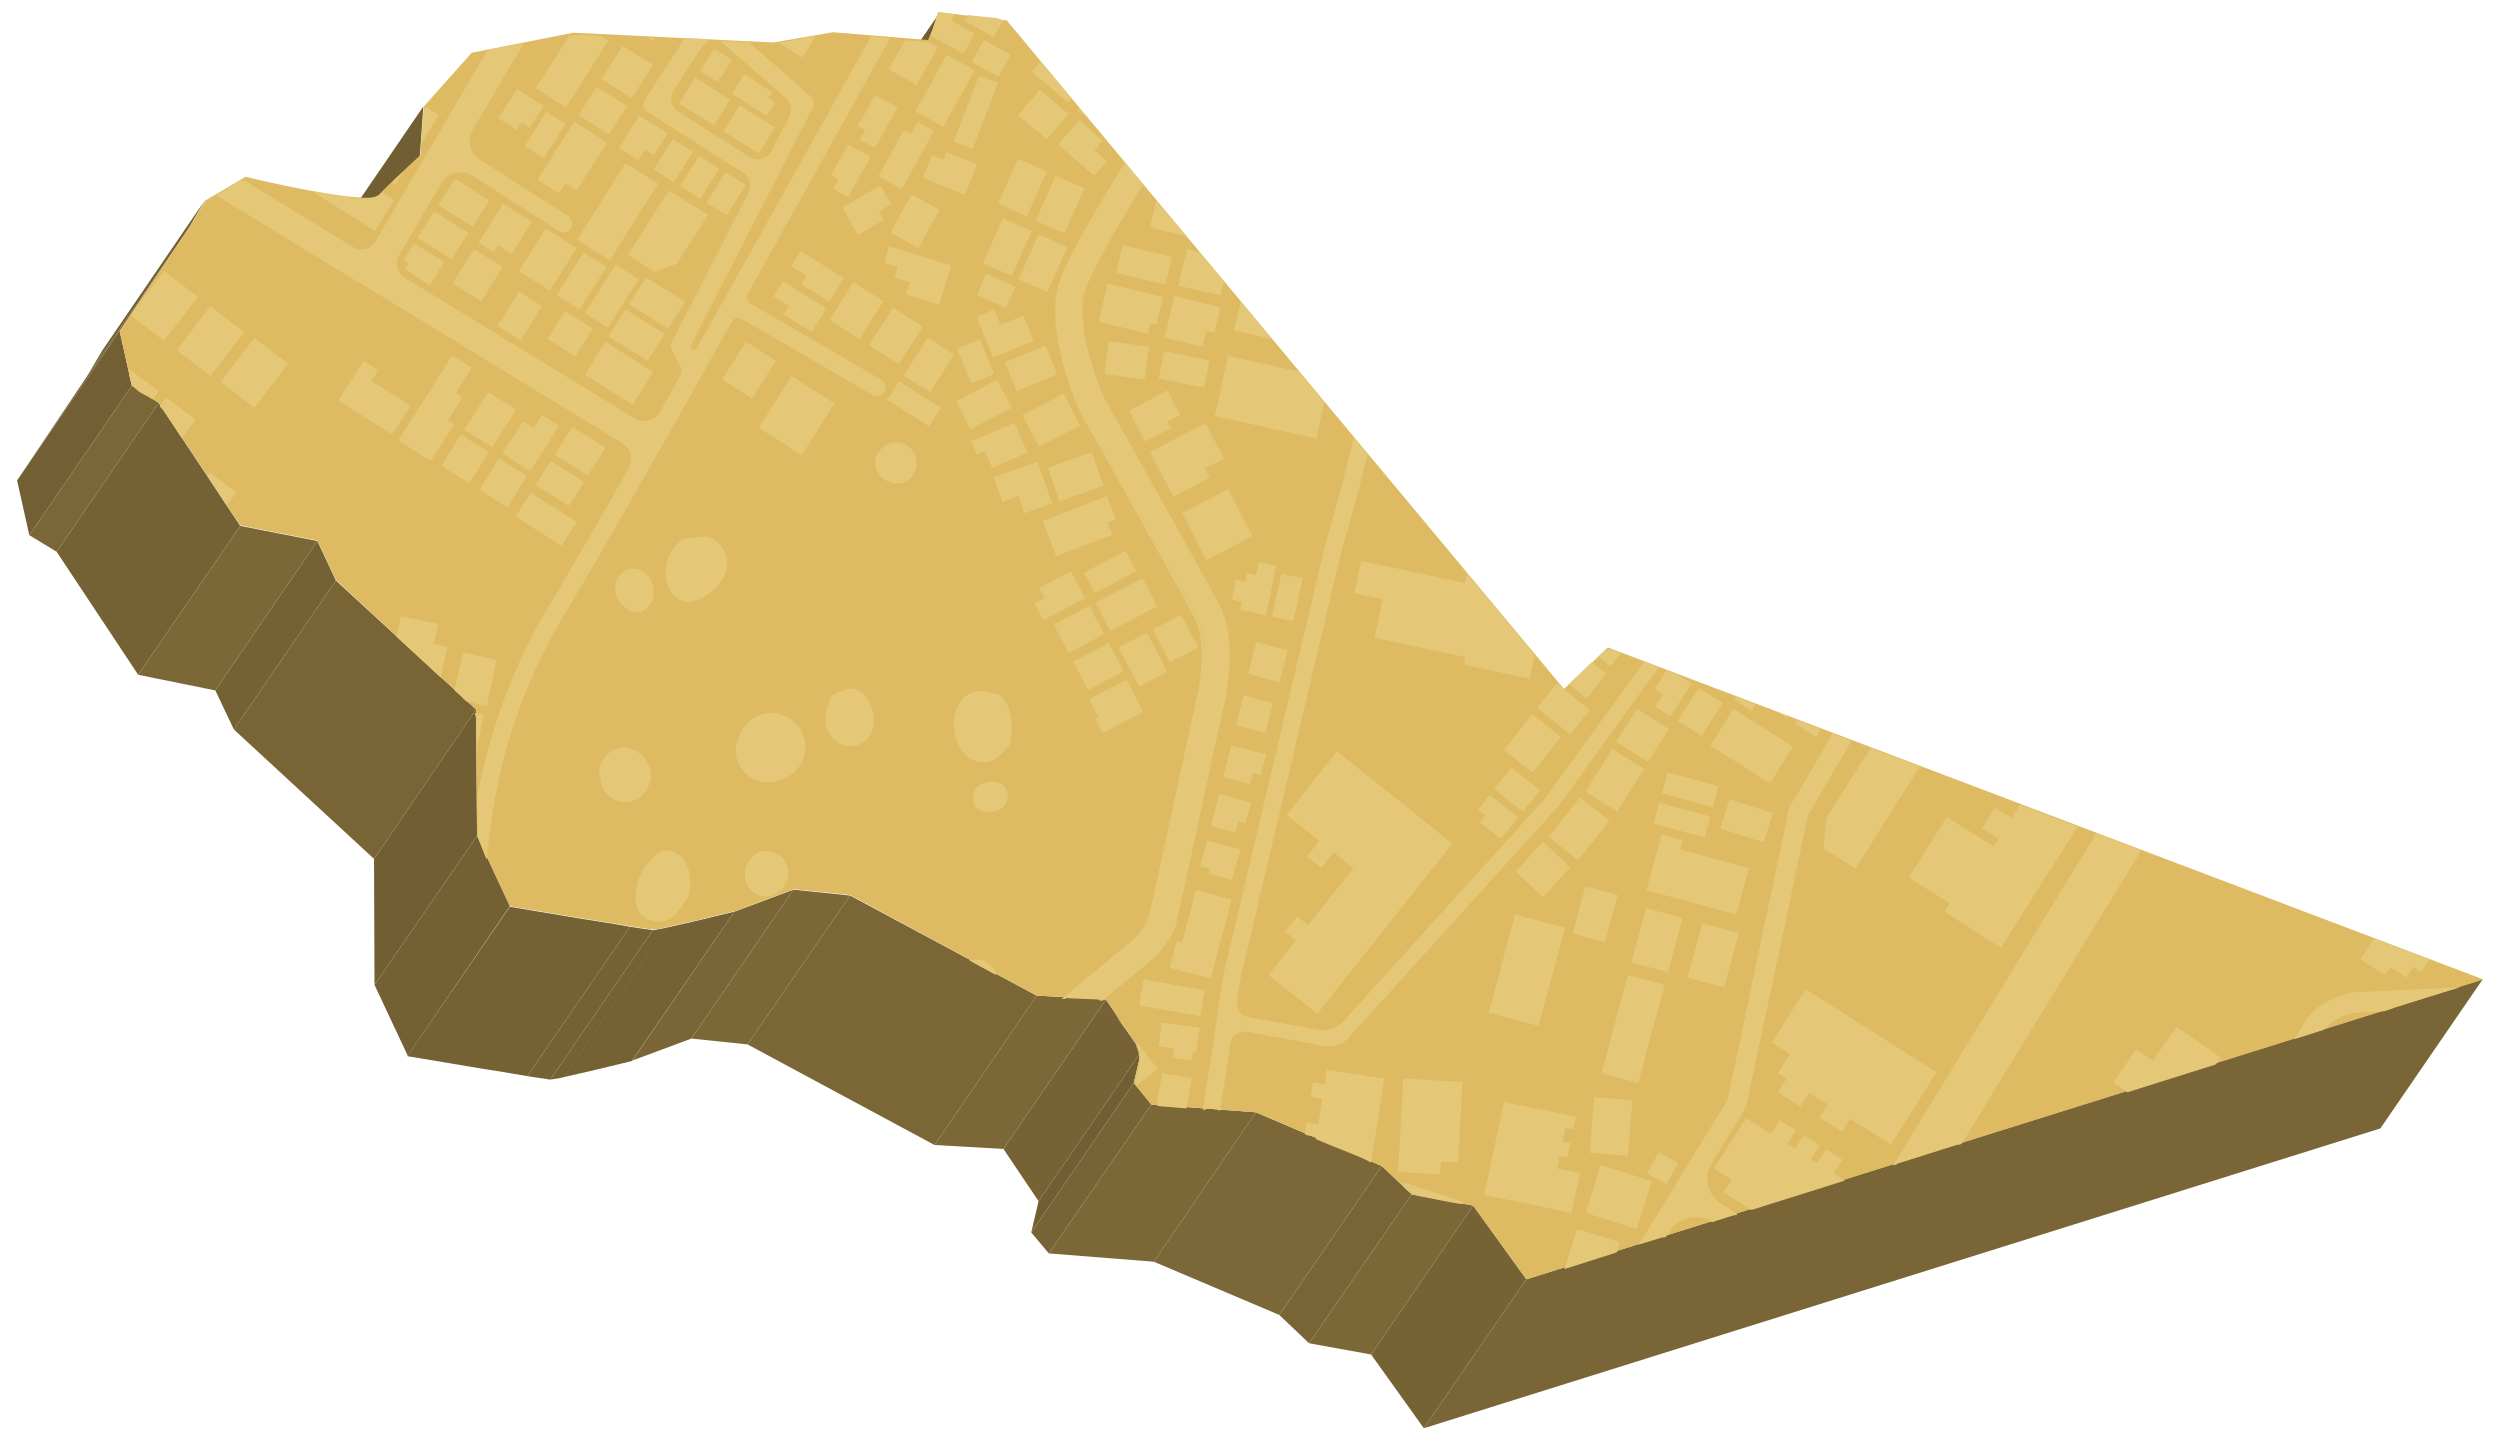 <svg xmlns="http://www.w3.org/2000/svg" xmlns:xlink="http://www.w3.org/1999/xlink" id="Capa_1" x="0px" y="0px" viewBox="0 0 512 295" style="enable-background:new 0 0 512 295;" xml:space="preserve"><style type="text/css">	.st0{enable-background:new    ;}	.st1{fill:#715E32;}	.st2{fill:#786435;}	.st3{fill:#7C6737;}	.st4{fill:#796536;}	.st5{fill:#766334;}	.st6{fill:#7B6737;}	.st7{fill:#766234;}	.st8{fill:#725F33;}	.st9{fill:#7A6636;}	.st10{fill:#7B6636;}	.st11{fill:#776335;}	.st12{fill:#746134;}	.st13{fill:#756234;}	.st14{clip-path:url(#SVGID_00000068635120640867265230000013557749289622568377_);enable-background:new    ;}	.st15{clip-path:url(#SVGID_00000073718962631928913770000013605610152848382888_);enable-background:new    ;}	.st16{clip-path:url(#SVGID_00000152230755544955883740000012392846188978039937_);enable-background:new    ;}	.st17{clip-path:url(#SVGID_00000059279345986864516210000010163229894869869966_);enable-background:new    ;}	.st18{fill:#DEBA63;}	.st19{fill:#746133;}	.st20{fill:#E5C877;}</style><g>	<g>		<g class="st0">			<g>				<polygon class="st1" points="190.1,8.3 169.1,38.9 171.5,33 192.5,2.5     "></polygon>			</g>			<g>				<polygon class="st1" points="86,31.8 65.1,62.4 65.8,52.4 86.7,21.8     "></polygon>			</g>			<g>				<polygon class="st1" points="38.8,46.5 17.8,77.1 21,71.7 41.9,41.1     "></polygon>			</g>			<g>				<polygon class="st2" points="289.1,244.6 268.1,275.1 262,269.3 283,238.8     "></polygon>			</g>			<g>				<polygon class="st3" points="301.7,246.9 280.8,277.4 268.1,275.1 289.1,244.6     "></polygon>			</g>			<g>				<polygon class="st4" points="508.5,200.5 487.5,231.1 291.6,292.5 312.6,262     "></polygon>			</g>			<g>				<polygon class="st5" points="312.6,262 291.6,292.5 280.8,277.4 301.7,246.9     "></polygon>			</g>			<g>				<polygon class="st1" points="24.5,67.8 3.5,98.4 17.8,77.1 38.8,46.5     "></polygon>			</g>			<g>				<polygon class="st6" points="283,238.8 262,269.3 236.3,258.4 257.2,227.8     "></polygon>			</g>			<g>				<polygon class="st7" points="233.7,215.4 212.7,246 205.5,235.3 226.5,204.7     "></polygon>			</g>			<g>				<polygon class="st3" points="226.5,204.7 205.5,235.3 191.4,234.5 212.3,203.9     "></polygon>			</g>			<g>				<polygon class="st8" points="27,79 6,109.6 3.5,98.4 24.5,67.8     "></polygon>			</g>			<g>				<polygon class="st9" points="32.5,82.5 11.6,113 6,109.6 27,79     "></polygon>			</g>			<g>				<polygon class="st1" points="232.2,221.8 211.2,252.4 212.7,246 233.7,215.4     "></polygon>			</g>			<g>				<polygon class="st10" points="212.3,203.9 191.4,234.5 153.1,213.9 174.1,183.4     "></polygon>			</g>			<g>				<polygon class="st11" points="235.8,226.2 214.8,256.7 211.2,252.4 232.2,221.8     "></polygon>			</g>			<g>				<polygon class="st3" points="257.2,227.8 236.3,258.4 214.8,256.7 235.8,226.2     "></polygon>			</g>			<g>				<polygon class="st3" points="174.1,183.4 153.1,213.9 141.6,212.7 162.5,182.2     "></polygon>			</g>			<g>				<polygon class="st12" points="68.8,118.9 47.9,149.4 44.1,141.4 65,110.8     "></polygon>			</g>			<g>				<polygon class="st13" points="49.2,107.7 28.3,138.2 11.6,113 32.5,82.5     "></polygon>			</g>			<g>				<polygon class="st3" points="65,110.8 44.1,141.4 28.3,138.2 49.2,107.7     "></polygon>			</g>			<g>				<polygon class="st2" points="97.5,145.3 76.6,175.9 47.9,149.4 68.8,118.9     "></polygon>			</g>			<g>				<polygon class="st4" points="162.5,182.2 141.6,212.7 129.5,217.2 150.4,186.7     "></polygon>			</g>			<g class="st0">				<defs>					<path id="SVGID_1_" class="st0" d="M150.4,186.7l-21,30.6c-2.9,0.7-5.7,1.4-8.7,2.1c-1.7,0.4-3.5,0.8-5.3,1.2l21-30.6      c1.8-0.4,3.5-0.8,5.3-1.2C144.7,188.1,147.5,187.4,150.4,186.7z"></path>				</defs>				<clipPath id="SVGID_00000062902938919661629140000004781075910094046390_">					<use xlink:href="#SVGID_1_" style="overflow:visible;"></use>				</clipPath>				<g style="clip-path:url(#SVGID_00000062902938919661629140000004781075910094046390_);enable-background:new    ;">					<path class="st13" d="M150.4,186.7l-21,30.6c-2.9,0.7-5.7,1.4-8.7,2.1c-1.7,0.4-3.5,0.8-5.3,1.2l21-30.6      c1.8-0.4,3.5-0.8,5.3-1.2C144.7,188.1,147.5,187.4,150.4,186.7"></path>				</g>			</g>			<g class="st0">				<defs>					<path id="SVGID_00000112608133820480354510000018230187616022099110_" class="st0" d="M136.5,190l-21,30.6      c-0.8,0.2-1.9,0.4-2.8,0.5l21-30.6C134.6,190.4,135.7,190.1,136.5,190z"></path>				</defs>				<clipPath id="SVGID_00000171692331097665140660000002493271151162070444_">					<use xlink:href="#SVGID_00000112608133820480354510000018230187616022099110_" style="overflow:visible;"></use>				</clipPath>				<g style="clip-path:url(#SVGID_00000171692331097665140660000002493271151162070444_);enable-background:new    ;">					<path class="st13" d="M136.5,190l-21,30.6c-0.8,0.2-1.9,0.4-2.8,0.5l21-30.6C134.6,190.4,135.7,190.1,136.5,190"></path>				</g>			</g>			<g class="st0">				<defs>					<path id="SVGID_00000120540931204046079640000010351840737751653278_" class="st0" d="M133.7,190.5l-21,30.6      c-1.6-0.2-3.2-0.5-4.7-0.7l21-30.6C130.5,190,132.2,190.3,133.7,190.5z"></path>				</defs>				<clipPath id="SVGID_00000148620526685412271480000005469606233763085494_">					<use xlink:href="#SVGID_00000120540931204046079640000010351840737751653278_" style="overflow:visible;"></use>				</clipPath>				<g style="clip-path:url(#SVGID_00000148620526685412271480000005469606233763085494_);enable-background:new    ;">					<path class="st13" d="M133.7,190.5l-21,30.6c-1.6-0.2-3.2-0.5-4.7-0.7l21-30.6C130.5,190,132.2,190.3,133.7,190.5"></path>				</g>			</g>			<g>				<polygon class="st1" points="97.7,171.2 76.7,201.7 76.6,175.9 97.5,145.3     "></polygon>			</g>			<g class="st0">				<defs>					<path id="SVGID_00000106851771394148779680000001389186388353637814_" class="st0" d="M129,189.8l-21,30.6      c-3.3-0.6-6.5-1.1-9.7-1.6c-4.9-0.8-9.9-1.7-14.9-2.5l21-30.6c5,0.8,9.9,1.7,14.9,2.5C122.5,188.7,125.8,189.2,129,189.8z"></path>				</defs>				<clipPath id="SVGID_00000153694620445608875450000011255974397567597195_">					<use xlink:href="#SVGID_00000106851771394148779680000001389186388353637814_" style="overflow:visible;"></use>				</clipPath>				<g style="clip-path:url(#SVGID_00000153694620445608875450000011255974397567597195_);enable-background:new    ;">					<path class="st13" d="M129,189.8l-21,30.6c-3.3-0.6-6.5-1.1-9.7-1.6c-4.9-0.8-9.9-1.7-14.9-2.5l21-30.6c5,0.8,9.9,1.7,14.9,2.5      C122.5,188.7,125.8,189.2,129,189.8"></path>				</g>			</g>			<g>				<path class="st18" d="M192.5,2.5l13.7,1.7l114.1,136.9l9-8.5l179.3,68L312.6,262l-10.9-15.1l-12.6-2.3l-6.1-5.8l-25.8-11     l-21.4-1.6l-3.6-4.4l1.5-6.4l-7.2-10.7l-14.2-0.8l-38.2-20.6l-11.5-1.2l-12.1,4.5c-2.9,0.7-5.7,1.4-8.7,2.1     c-1.7,0.4-3.5,0.8-5.3,1.2c-0.8,0.2-1.9,0.4-2.8,0.5c-1.6-0.2-3.2-0.5-4.7-0.7c-3.3-0.6-6.5-1.1-9.7-1.6     c-4.9-0.8-9.9-1.7-14.9-2.5l-6.7-14.5l-0.2-25.8l-28.7-26.5l-3.8-8.1l-15.8-3.1L32.5,82.5L27,79l-2.5-11.2l14.3-21.3l3.2-5.4     l8.3-4.9c0.7,0.2,13.6,3.3,21.6,4.1c2.9,0.3,5.1,0.3,5.6-0.3c1.9-2.1,8.2-7.9,8.6-8.2l0.7-10l9.8-11l20.8-4.1l41,2l12.2-2.1     l19.5,1.6L192.5,2.5z"></path>			</g>			<g>				<polygon class="st19" points="104.4,185.6 83.5,216.2 76.7,201.7 97.7,171.2     "></polygon>			</g>		</g>	</g>	<path class="st20" d="M396.6,219.6l-26.8-17l-6.9,10.9l3.7,2.4l-2.5,3.9l1.8,1.1l-1.8,2.8l4.6,2.9l1.8-2.8l3.8,2.4l-1.7,2.7  l4.6,2.9l1.7-2.7l8.4,5.3L396.6,219.6z M393.2,157L380,177.9l-6.5-4.1l0.5-6.2l9.1-14.4L393.2,157z M413.7,164.8l-1.7,2.7l-3.4-2.1  l-2.7,4.3l3.4,2.1l-1,1.6l-9.6-6.1l-7.8,12.4l8.4,5.3l-1.1,1.7l11.6,7.4l1.8-2.9l13.9-21.9L413.7,164.8z M486.1,192.2l-2.7,4.3  l5.1,3.2l1-1.6l3.3,2.1l1.4-2.2l1.7,1.1l1.6-2.6L486.1,192.2z M372.9,149.3l-1,1.6l-4.3-2.7l0.5-0.7L372.9,149.3z M359.6,144.2  l-0.9,1.4l-3.6-2.3l0.4-0.7l2.7,1L359.6,144.2z M346.4,140l-4.3,6.7l-3.1-2l1.6-2.5l-1.7-1.1l2.4-3.8l2.3,0.9L346.4,140z   M321.6,177.6l-5.6,6.1l-5.6-5.2l5.6-6.1L321.6,177.6z M329.6,168.1l-6.4,8.1l-6-4.8l6.4-8.1L329.6,168.1z M336.7,157.5l-5.5,8.7  l-6.5-4.1l5.5-8.7L336.7,157.5z M310.9,167.4l-3.5,4.4l-4.3-3.4l1.1-1.4l-1.5-1.2l2.4-3L310.9,167.4z M287.7,164.9L287.7,164.9  l-13.9-11l-10.3,13l6.7,5.3l-2.5,3.2l2.9,2.3l2.5-3.2l4.1,3.3l-9.3,11.7l-2.2-1.8l-2.5,3.1l2.2,1.8l-5.6,7.1l10,7.9l27.6-34.8  L287.7,164.9z M315.4,161.8l-3.5,4.4l-5.9-4.6l3.5-4.4L315.4,161.8z M319.7,150.9l-5.8,7.3l-5.9-4.6l5.8-7.3L319.7,150.9z   M325.6,145.4l-4,5l-6.8-5.4l4-5l1.4,1.1l0.1,0.1l0,0L325.6,145.4z M332,133.7l-2.2,2.7l-2.4-1.9c0.1-0.1,0.2-0.2,0.3-0.3  c0.7-0.9,1.4-1.2,2.4-1.1c0.5,0.1,1.1,0.2,1.7,0.5L332,133.7z M329,138l-4,5l-3.7-2.9c1.6-1.5,3.1-2.9,4.6-4.4l0.1-0.1L329,138z   M341.8,149.3l-4.3,6.7l-6.5-4.1l4.3-6.7L341.8,149.3z M352.8,144l-4.3,6.7l-4.9-3.1l4.3-6.7L352.8,144z M366.1,146.7l-0.2,0.4  l-1.9-1.2L366.1,146.7z M367.2,152.9l-4.7,7.5l-12.2-7.7l4.7-7.5L367.2,152.9z M351.9,161l-1.1,4.3l-10.4-2.8l1.1-4.3L351.9,161z   M350.2,167.2l-1.1,4.3l-10.4-2.8l1.1-4.3L350.2,167.2z M363.1,166.5l-1.9,6l-8.9-2.8l1.9-6L363.1,166.5z M340.3,170.9l-0.5,1.9  l-1,3.7l-1.6,5.8l18.4,5l2.6-9.5l-14.1-3.8l0.5-1.9L340.3,170.9z M440.9,217.2l-3.4-2.3l-4.7,6.8l2.9,2l18.1-5.7l1-1.4l-9-6.3  L440.9,217.2z M286.6,235.5l-0.1,1.9l-0.2,2.6l8.6,0.5l0.2-2.6l3.5,0.2l0.9-16.5l-12.1-0.7L286.6,235.5z M299.3,246.6l0.2-0.5  l-2.1-0.7l-2.7-0.9l-7.1-2.3l-0.2,0.7c0.1,0.1,0.3,0.3,0.4,0.4c1,1.2,2.2,1.6,3.6,1.8C294,245.6,296.6,246.2,299.3,246.6z   M331.7,254.4l-0.6,2.1l-10.7,3.4l2.6-8.2L331.7,254.4z M377.8,241.8l-2.3-1.5l1.8-2.8l-3.3-2.1l-1.8,2.8l-1.3-0.8l1.8-2.8  l-3.3-2.1l-1.8,2.8l-1.6-1l1.8-2.8l-3.3-2.1l-1.8,2.8l-5.1-3.2l-6.6,10.3l3.6,2.3l-1.6,2.6l5.7,3.6L377.8,241.8z M338.3,241.9  l-3.1,9.8l-10.4-3.3l3-9.8L338.3,241.9z M343.7,238.2l-2.4,4.3l-4-2.2l2.4-4.3L343.7,238.2z M334.3,225.3l-0.9,11.4l-7.8-0.6  l0.9-11.4L334.3,225.3z M356.1,191.1l-3,11.1l-7.5-2l3-11.1L356.1,191.1z M331.3,183.3l-2.6,9.7l-6.6-1.8l2.6-9.7L331.3,183.3z   M344.6,188l-3,11.1l-7.5-2l3-11.1L344.6,188z M320.5,190l-5.4,20.1l-10.2-2.7l5.4-20.1L320.5,190z M340.9,201.7l-5.4,20.1l-7.5-2  l5.4-20.1L340.9,201.7z M323.6,240.3l-4.7-1l0.5-2.6l1.6,0.3l0.6-2.9l-1.6-0.3l0.6-2.8l1.6,0.3l0.5-2.6l-1.6-0.3l-2.3-0.5  l-10.8-2.2l-2.3,10.9l-1.7,8.1l13.1,2.7l4.7,1L323.6,240.3z M271.3,222.1l-2.4-0.4l-0.5,2.9l2.4,0.4l-0.8,5.3l-2.4-0.4l-0.4,2.4  l0.5,0.2l1.9,0.3l-0.1,0.5c2.3,1,4.6,1.9,6.9,2.8c1.5,0.6,3,1.2,4.4,2l2.7-17.2l-11.8-1.8L271.3,222.1z M257.2,117.8l-1.8-0.4  l-0.3,1.7l-2-0.4l-0.8,4.1l2,0.4l-0.3,1.7l5.3,1.1l0.5-2.6l1-4.9l0.5-2.6l-3.5-0.7L257.2,117.8z M238.2,60.8l-11.4-2.7l-1.3,5.7  l-0.5,2.1l10.1,2.4l0.5-2.1l1.2,0.3L238.2,60.8z M300.4,117.4l-0.4,2l-15.4-3.3l-5.8-1.2l-1.4,6.6l5.8,1.2l-1.7,7.9l18.6,4  l-0.3,1.5l13.5,2.9l1-4.8L300.4,117.4z M247.7,73.8l-1.1,5.6l-9.3-1.9l1.1-5.6L247.7,73.8z M235.3,71l-0.9,6.7l-8.2-1.1l0.9-6.7  L235.3,71z M208,58.7L206,63l-5.9-2.6l1.9-4.3L208,58.7z M211.3,47.3l-4.1,9.2l-5.9-2.6l4.1-9.2L211.3,47.3z M218.8,23.3l-4.4,5.2  l-5.9-4.9l4.4-5.2L218.8,23.3z M283.9,97.5l-0.7-0.2l0.1-0.4L283.9,97.5z M207,11.2l-2.5,4.5l-5.5-3l2.5-4.5L207,11.2z M205.4,4.2  l-1.9,3.4l-5.9-3.3l0.7-1.2l5.8,0.6C204.6,3.8,205,4,205.4,4.2z M219.4,20.2l-0.6,0.8l-7.5-6.3l1.8-2.1L219.4,20.2z M223,24.5  l-2.3-2l0.3-0.4L223,24.5z M214.4,35.1l-4.1,9.2l-5.9-2.6l4.1-9.2L214.4,35.1z M224.1,30.8l2.6,2.2l-2.6,3l-7.4-6.4l4.3-5l4.8,4.2  L224.1,30.8z M222.1,38.6l-4.1,9.2l-5.9-2.6l4.1-9.2L222.1,38.6z M218.6,50.6l-4.1,9.2l-5.9-2.6l4.1-9.2L218.6,50.6z M240,52.6  l-1.3,5.7l-10.1-2.4l1.3-5.7L240,52.6z M250.6,57.6l-0.7,2.9l-8.6-2l1.8-7.5l2.4,0.6L250.6,57.6z M242.7,48.1l-0.1,0.2l-7.1-1.7  l1.3-5.5L242.7,48.1z M254.1,61.8l-0.9,3.8l-0.5,2l7.9,1.9L254.1,61.8z M238.5,69.2l7.8,1.8l0.8-3.3l1.6,0.4l1.2-5.2l-1.6-0.4  l-6.2-1.5l-1.6-0.4L238.5,69.2z M266,76.1l-14.5-3.2l-2.7,12.3l20.8,4.6l0.8-3.8l0.8-3.6L266,76.1z M239.1,80l-2.7,1.4l-5.2,2.7  l2.6,5l0.7,1.3l5.2-2.7l-0.7-1.3l2.7-1.4L239.1,80z M246.9,86.7l-3.9,2l-7.5,3.9l3.8,7.2l1,1.9l7.5-3.9l-1-1.9l3.9-2L246.9,86.7z   M219.3,117l2.9,5.5l-8.5,4.5l-1.8-3.4l2-1.1l-1.1-2.1L219.3,117z M226.7,101.6l1.8,4.7l-1.7,0.7l1,2.5l-11.5,4.4l-2.7-7.2  L226.7,101.6z M232.7,117l-8.5,4.5l-2.2-4.2l8.5-4.5L232.7,117z M212.5,94.6l3,8.5l-5.7,2l-1.2-3.5l-3.3,1.2l-1.8-5.1L212.5,94.6z   M207.8,86.6l2.6,6.1l-7.2,3.1l-1.5-3.4l-1.6,0.7l-1.2-2.7L207.8,86.6z M209.6,64.7l2.1,5.1l-8.3,3.4l-3.4-8.3l3.6-1.5l1.3,3.1  L209.6,64.7z M200.7,69.5l2.9,7.1l-4.7,1.9l-2.9-7.1L200.7,69.5z M214.1,70.8l2.4,5.9l-8.3,3.4l-2.4-5.9L214.1,70.8z M207.2,83.5  l-8.4,4.4l-3-5.7l8.4-4.4L207.2,83.5z M221.2,87.1l-8.4,4.4l-3.4-6.5l8.4-4.4L221.2,87.1z M223.6,92.6l2.4,6.9l-9,3.2l-2.4-6.9  L223.6,92.6z M237,124.2l-9.6,5l-3-5.8l9.6-5L237,124.2z M230.7,139.2l3.4,6.6l-8.3,4.3l-1.5-2.9l0.7-0.3l-1.9-3.7L230.7,139.2z   M245.4,132.6l-5.8,3l-3.5-6.7l5.8-3L245.4,132.6z M239.1,137.6l-5.8,3l-4.2-8l5.8-3L239.1,137.6z M230.1,137.5l-7.3,3.8l-3-5.8  l7.3-3.8L230.1,137.5z M226.1,129.9l-7.3,3.8l-3-5.8l7.3-3.8L226.1,129.9z M256.5,109.8l-9.4,4.9l-5-9.6l9.4-4.9L256.5,109.8z   M263.7,133.2l-1.7,6.5l-6.4-1.7l1.7-6.5L263.7,133.2z M266.8,118.4l-1.9,8.8l-4.4-0.9l1.9-8.8L266.8,118.4z M260.7,144l-1.6,6.1  l-6-1.6l1.6-6.1L260.7,144z M250.5,159.1l5.5,1.5l0.6-2.3l1.6,0.4l1.1-4.2l-1.6-0.4l-3.9-1l-1.6-0.4L250.5,159.1z M248,169.2l5,1.3  l0.6-2.3l1.5,0.4l1.1-4.2l-1.5-0.4l-3.5-1l-1.5-0.4L248,169.2z M254.1,174l-6.9-1.8l-1.4,5.2l2,0.5l-0.3,1l4.8,1.3l1.3-4.8  L254.1,174z M250.8,189.7l1.4-5.5l-7.3-1.9l-1.4,5.4l-1.4,5.3l-1.1-0.3l-1.4,5.5l8.4,2.2l1.4-5.5l0,0L250.8,189.7z M245.8,208.1  l-12.5-2.2l0.9-5.3l12.5,2.2L245.8,208.1z M232.7,222.4l4.4-3.5l-0.7-0.9l-2.6-3.3l-0.7-0.9l-0.4,0.4c0.9,2,0.9,4,0,6.2  C232.4,220.9,232.5,221.7,232.7,222.4z M231.6,212l-0.1,0.1c-0.3-0.4-0.6-0.8-0.9-1.2c-0.7-0.9-1.4-1.8-2-2.8L231.6,212z   M244.1,220.8L243,227c-1.7-0.1-3.3-0.3-5-0.4c-0.4,0-0.7-0.1-1.1-0.2l1.1-6.6L244.1,220.8z M237.3,214.2l3.1,0.5l-0.3,1.9l3.9,0.6  l0.3-1.9l0.7,0.1l0.7-4.9l-7.8-1.1L237.3,214.2z M59,74.5l-6.9,9l-6.9-5.3l6.9-9L59,74.5z M50,68l-6.9,9l-6.9-5.3l6.9-9L50,68z   M40.5,60.8l-6.9,9l-6.8-5.2c0.2-0.3,0.4-0.6,0.5-0.9l6.3-8.2L40.5,60.8z M32.5,80.1l-1.3,1.7c-0.5-0.4-1.1-0.7-1.7-1  c-1.9-0.9-2.8-2.2-3-3.9c0-0.3-0.1-0.7-0.1-1l0.2-0.2L32.5,80.1z M40.1,86l-2.9,3.7c-0.9-1.4-1.8-2.7-2.7-4.1  c-0.6-0.9-1.1-1.7-1.8-2.4l1.4-1.8L40.1,86z M48.4,100.9l-2,2.6c-1.3-2-2.6-4-3.9-6l0.5-0.7L48.4,100.9z M120.4,97.4l-6.8-4.3  l3.6-5.7l6.8,4.3L120.4,97.4z M114.5,87.2l-5.9,9.3l-5.7-3.6l4.2-6.6l2.2,1.4L111,85L114.5,87.2z M94.7,81.4l-3,4.7l1.3,0.8  l-4.8,7.5l-6.6-4.2l11-17.4l4,2.5l-3.2,5.1L94.7,81.4z M84.1,83.1l-3.8,5.9l-11-7l5.2-8.1l3,1.9L76,78L84.1,83.1z M136.8,67.3l-8-5  l3.5-5.5l8,5L136.8,67.3z M132.6,73.9l-8-5l3.5-5.5l8,5L132.6,73.9z M129.6,82.9l-9.8-6.2L124,70l9.8,6.2L129.6,82.9z M112.6,59.5  l-6.3-4l5.5-8.7l6.3,4L112.6,59.5z M108.9,45.4l-4.1,6.6l-2.8-1.8l-0.9,1.4L98,49.7l5-8L108.9,45.4z M91,53.7l-3,4.7l-5-3.2  l0.8-1.3l-1.1-0.7l2.1-3.4L91,53.7z M92.5,53.1l-7-4.4l3.4-5.4l7,4.4L92.5,53.1z M76.8,47.3l-13-8.2c2.8,0.5,5.7,1,8.5,1.5  c2.7,0.3,4.6,0,6-1.1l2.4,1.5L76.8,47.3z M88.1,20.8l-0.1-0.1c0.1-0.1,0.2-0.3,0.3-0.4l0.2-0.2L88.1,20.8z M87.2,21.9l2.7,1.7  l-3.6,5.7c0.1-1.6,0.3-3.1,0.3-4.7C86.6,23.6,86.8,22.7,87.2,21.9z M80.9,37.8l-0.6-0.4c0.7-0.8,1.5-1.5,2.3-2.2L80.9,37.8z   M96.8,46.4l-7-4.4l3.4-5.4l7,4.4L96.8,46.4z M111.3,21.7l-2.8,4.5l-1.7-1.1l-1,1.5l-3.7-2.4l3.8-6L111.3,21.7z M111.4,32.4  l-3.9-2.5l4.4-7l3.9,2.5L111.4,32.4z M98.6,61.7L92.7,58l4.4-7l5.8,3.7L98.6,61.7z M106.6,69.7l-4.7-3l4.4-7l4.7,3L106.6,69.7z   M124.3,29.2l-6.2,9.8l-2.3-1.5l-1.3,2.1l-4.4-2.8l7.5-11.9L124.3,29.2z M134.1,7.8l-0.4,0.6l-1.1-0.7L134.1,7.8z M129.4,20.1  l-6.2-3.9l4.3-6.8l6.2,3.9L129.4,20.1z M136.7,27.3l-2.8,4.4l-1.8-1.1l-1.4,2.2l-4-2.5l4.2-6.6L136.7,27.3z M148.8,44.1l-4.1-2.6  l3.9-6.2l4.1,2.6L148.8,44.1z M143.4,40.7l-4.1-2.6l3.9-6.2l4.1,2.6L143.4,40.7z M138,37.3l-4.1-2.6l3.9-6.2l4.1,2.6L138,37.3z   M124.7,27.5l-6.2-3.9l3.7-5.8l6.2,3.9L124.7,27.5z M164.3,11.8l-4.8-3.1c1.3-0.1,2.6-0.3,3.8-0.6c1.3-0.3,2.5-0.5,3.8-0.7  L164.3,11.8z M147,16.8l-3.6-2.3l2.9-4.5l3.6,2.3L147,16.8z M157.3,20.1l1.4,0.9l-1.7,2.7l-7.1-4.5l2.5-4l5.8,3.7L157.3,20.1z   M155.4,31.4l-7.2-4.5l3.3-5.3l7.2,4.5L155.4,31.4z M146.3,25.7l-7.2-4.5l3.3-5.3l7.1,4.5L146.3,25.7z M115.9,22l-6.2-3.9l6.9-10.8  c1.7-0.2,3.6-0.1,5.3,0l1.3,0.1l1.4,0.9L115.9,22z M145,44l-6.4,10l-4.5,1.7l-5.5-3.5L137,39L145,44z M124.9,53.3l-6.7-4.2  l9.9-15.7l6.7,4.2L124.9,53.3z M118.7,63.4l-4.7-3l5.5-8.7l4.7,3L118.7,63.4z M164.2,93.2l-8.8-5.6l6.7-10.6l8.8,5.6L164.2,93.2z   M172.8,57l-3,4.8l-5.7-3.6l1.1-1.7l-3.2-2l2-3.1L172.8,57z M169.2,63.2l-3,4.8l-5.7-3.6l1.1-1.7l-3.2-2l2-3.1L169.2,63.2z   M190.3,87.3l-8.6-5.4l2.4-3.8l8.6,5.4L190.3,87.3z M190.5,80.3l-5.4-3.4l4.9-7.7l5.4,3.4L190.5,80.3z M194.8,54.4l-2.5,8l-6.8-2.1  l0.8-2.5l-3.1-1l0.7-2.1l-2.8-0.9l1-3.4L194.8,54.4z M184.1,74.6l-6.1-3.9l4.9-7.7l6.1,3.9L184.1,74.6z M191.2,26.8l-3.3-1.8  l-1.4,2.5l-1.4-0.8l-5.2,9.4l4.8,2.6l5.2-9.4L191.2,26.8z M200.1,33.7l-2.5,6.2l-8.6-3.5l1.9-4.6l2.3,0.9l0.6-1.6L200.1,33.7z   M183.8,22l-4.6,8.3l-3.1-1.7l1.1-2l-1.5-0.8l3.5-6.3L183.8,22z M178.3,32.1l-4.6,8.3l-3.1-1.7l1.1-2l-1.5-0.8l3.5-6.3L178.3,32.1z   M199.2,30.5l-3.9-1.5l5.2-13.5l3.9,1.5L199.2,30.5z M193.2,26l-5.7-3.2l6.4-11.6l5.7,3.2L193.2,26z M194.8,4.2l4.8,2.7l-2.3,4.1  l-6.7-3.7c0.5-1.7,1-3.2,1.5-4.8l3.4,0.4L194.8,4.2z M187.7,17.4l-5.7-3.2l3.4-6c1.6,0.2,3.1,0.3,4.8,0.5l0-0.1l1.9,1L187.7,17.4z   M188.1,50.8l-5.7-3.2l4.3-7.8l5.7,3.2L188.1,50.8z M180,43.3l1,1.7l-5.3,3.1l-3.2-5.6l7.8-4.5l2.2,3.8L180,43.3z M176,69.4  l-6.1-3.9l4.9-7.7l6.1,3.9L176,69.4z M154,81.6l-6.1-3.9l4.9-7.7l6.1,3.9L154,81.6z M124.5,67.1l-4.7-3l6.3-9.9l4.7,3L124.5,67.1z   M117.8,73l-5.7-3.6l3.6-5.7l5.7,3.6L117.8,73z M100.8,91.6L95.1,88l4.9-7.7l5.7,3.6L100.8,91.6z M96.1,99l-5.7-3.6l4-6.4l5.7,3.6  L96.1,99z M103.9,103.9l-5.7-3.6l4-6.4l5.7,3.6L103.9,103.9z M116.5,103.6l-6.8-4.3l3.1-4.9l6.8,4.3L116.5,103.6z M115,111.8  l-9.4-6l3.1-4.9l9.4,6L115,111.8z M99.7,144.6l2-9.5l-6.9-1.5l-1.7,7.8c0.7,0.6,1.4,1.2,2,1.9c0.2,0.1,0.3,0.3,0.5,0.4L99.7,144.6z   M88.8,131.9l2.8,0.6l-1.3,6.3c-3-2.8-6.1-5.6-9.1-8.4l0.9-4.2l7.6,1.6L88.8,131.9z M97.7,152.9l1.4-6.5l-1.9-0.4  c0.3,0.8,0.4,1.6,0.4,2.5C97.6,149.9,97.6,151.4,97.7,152.9L97.7,152.9z M152.5,8.6l0.8,0l12.8,11.2c0.6,0.5,0.8,1.4,0.4,2.2  l-25,48.7c-0.1,0.3-0.1,0.6,0.2,0.8c0.2,0.2,0.5,0.2,0.7,0.1c0.1-0.1,0.2-0.2,0.3-0.3c11.8-21,24.7-44.1,35.7-63.9l0.5,0.1  c-13.6,24.4-25.6,46-35.8,64.1c-0.1,0.2-0.3,0.4-0.5,0.5c-0.4,0.2-0.9,0.2-1.3-0.1c-0.4-0.4-0.5-0.9-0.3-1.4l25.1-48.7  c0.3-0.5,0.1-1.2-0.3-1.5L152.5,8.6z M144.3,8.3l1.2,0.1c-0.2,0.1-0.5,0.1-0.7,0.3c-0.4,0.2-0.8,0.6-1.1,1l-5.8,8.9  c-0.9,1.4-0.5,3.3,0.9,4.2l14.8,9.4c1,0.6,2.1,0.6,3.1,0.1c0.5-0.3,1-0.7,1.3-1.3l3.7-7.2c0.6-1.2,0.3-2.8-0.7-3.7L148.2,9  c-0.3-0.3-0.6-0.5-1-0.6l1.1,0.1c0.1,0,0.1,0.1,0.2,0.1l12.7,11.1c1.2,1.1,1.6,2.9,0.8,4.3l-3.7,7.2c-0.3,0.7-0.9,1.2-1.5,1.5  c-1.1,0.6-2.5,0.5-3.6-0.1l-14.8-9.4c-0.8-0.5-1.4-1.3-1.6-2.2c-0.2-0.9,0-1.9,0.5-2.7l5.8-8.9C143.5,8.9,143.9,8.5,144.3,8.3z   M106.5,9.1l0.7-0.1L96.8,26.6c-1.2,2.1-0.6,4.8,1.5,6.1l18.1,11.6c0.8,0.5,1.1,1.6,0.5,2.5c-0.2,0.3-0.4,0.5-0.7,0.6  c-0.5,0.3-1.2,0.3-1.8-0.1L96.8,36c-1.4-0.9-3.2-0.9-4.6-0.2c-0.7,0.4-1.4,1-1.8,1.7l-8.7,14.8c-0.9,1.6-0.4,3.6,1.1,4.5l47.2,28.9  c1.2,0.7,2.6,0.7,3.7,0.1c0.6-0.3,1.1-0.8,1.5-1.5c1.4-2.4,2.8-4.9,4.2-7.5c0.3-0.5,0.3-1.2,0-1.7l-1.8-3.4c-0.3-0.5-0.3-1.1,0-1.6  l15.7-30.7c0.7-1.4,0.3-3.1-1.1-4l-19.6-12.5c-0.4-0.3-0.7-0.7-0.8-1.1c-0.1-0.5,0-0.9,0.2-1.3l8.2-12.6l0.6,0L132.7,21  c-0.2,0.3-0.2,0.6-0.2,1c0.1,0.3,0.3,0.6,0.6,0.8l19.6,12.5c1.6,1,2.1,3,1.3,4.6l-15.8,30.7c-0.2,0.4-0.2,0.8,0,1.2l1.8,3.4  c0.4,0.7,0.4,1.5,0,2.2c-1.4,2.5-2.8,5-4.2,7.5c-0.4,0.7-1,1.3-1.7,1.7c-1.3,0.7-2.9,0.6-4.2-0.1L82.6,57.3  c-1.8-1.1-2.4-3.4-1.3-5.2L90,37.3c0.5-0.8,1.2-1.5,2-1.9c1.6-0.8,3.5-0.8,5.1,0.2l17.7,11.3c0.4,0.2,0.9,0.3,1.3,0.1  c0.2-0.1,0.4-0.3,0.5-0.4c0.4-0.6,0.2-1.4-0.4-1.8L98,33.2c-2.3-1.5-3-4.5-1.6-6.8L106.5,9.1z M49.4,37.1c0.2-0.1,0.5-0.1,0.7-0.1  l22.2,13.6c1,0.6,2.3,0.6,3.3,0.1c0.5-0.3,1-0.7,1.3-1.3l22.8-38.9l0.7-0.1L77.4,49.6c-0.4,0.6-0.9,1.1-1.5,1.5  c-1.2,0.6-2.7,0.6-3.8-0.1L49.4,37.1z M97.7,166.2l0-2.8c2.2-11.8,6.5-25.6,14.7-39.3c4.2-6.9,9.9-16.8,16.4-28.3  c1-1.8,0.4-4-1.3-5L74.8,58.6l-2.4-1.4l0,0L44.3,40c0.2-0.1,0.3-0.2,0.5-0.3l27.8,17l0.4,0.3l0,0l2,1.2l52.7,32.2  c2,1.2,2.6,3.7,1.5,5.7c-7,12.3-12.5,21.8-16.4,28.3C104,139,99.7,153.9,97.7,166.2z M99.7,176.1c-0.1-0.4-0.3-0.7-0.4-1.1  c1.2-13.2,5-31.5,15.8-49.4c6.8-11.3,18.3-31.5,34.4-60c0.2-0.3,0.5-0.6,0.8-0.8c0.6-0.3,1.3-0.3,1.9,0l26.8,15.6  c0.4,0.2,0.8,0.2,1.2,0c0.2-0.1,0.4-0.3,0.5-0.5c0.4-0.6,0.1-1.4-0.5-1.7l-26.9-15.7c-0.9-0.5-1.2-1.7-0.7-2.6  c10-17.7,20.2-36.1,29.1-52.2l0.6,0.1c-9,16.2-19.2,34.6-29.2,52.4c-0.4,0.7-0.1,1.5,0.5,1.9c5.4,3.1,26.9,15.7,26.9,15.7  c0.9,0.5,1.1,1.6,0.6,2.4c-0.2,0.3-0.4,0.5-0.7,0.7c-0.5,0.3-1.2,0.3-1.7,0l-26.8-15.6c-0.4-0.3-1-0.3-1.4,0  c-0.2,0.1-0.4,0.3-0.6,0.6c-13.8,24.6-26.7,47.3-34.4,60.1C104.8,143.7,100.8,161.9,99.7,176.1z M351.3,250.1l-0.6,0.2l-0.2-0.1  c-1.9-1.2-4.3-1.2-6.2-0.2c-0.9,0.5-1.8,1.2-2.4,2.2l-0.7,1.1l-0.7,0.2l1-1.6c0.6-1,1.5-1.8,2.6-2.4c2.1-1.1,4.7-1,6.7,0.3  L351.3,250.1z M490.2,206.5l-1.9,0.6l-4.9,0.2c-1.5,0.1-3.1,0.5-4.4,1.2c-1.2,0.6-2.2,1.4-3.1,2.4l-0.9,0.3c1-1.3,2.3-2.4,3.7-3.2  c1.4-0.7,3-1.2,4.6-1.3L490.2,206.5z M503.8,202.2l-1.9,0.6l-19.4,1c-1.5,0.1-2.9,0.5-4.2,1.1l-1.8,0.9c-1.6,0.8-2.9,2.1-3.9,3.6  l-2,3.2l-0.7,0.2l2.3-3.7c1-1.6,2.4-2.9,4.1-3.8l1.8-0.9c1.4-0.7,2.9-1.1,4.4-1.2L503.8,202.2z M438,174l0.5,0.2l-36.8,60.1  l-0.7,0.2L438,174z M429.3,170.7l0.5,0.2l-41.4,67.6l-0.7,0.2L429.3,170.7z M378.7,151.5l0.5,0.2l-8.9,15.2l-12.7,59.8l-0.2,0.3  c-1.1,1.9-3.8,6.2-6.8,11.2c-1.8,2.9-0.9,6.6,2,8.4l3.3,2.1l-0.6,0.2l-2.9-1.8c-3.1-1.9-4-6-2.1-9.1c2.4-3.9,4.5-7.4,5.9-9.6l1-1.6  l0.1-0.2l12.6-59.8l0-0.1l0-0.1L378.7,151.5z M375.3,150.2l0.5,0.2l-8.8,14.9l-0.1,0.2l-12.6,59.7l0,0.1l0,0.1  c-3.7,6-7.5,12.3-10.8,17.7l0,0.1l-0.1,0c-2,3.3-4.8,7.8-7.1,11.5l-0.7,0.2c2.1-3.3,4.7-7.6,7.5-12.1c0,0,0,0,0,0c0,0,0,0,0,0  c3.7-5.9,7.6-12.4,10.9-17.7l12.6-59.8l0.2-0.3L375.3,150.2z M339.2,136.5l0.5,0.2L319,165.3l-0.1,0.1l-42.8,47.2  c-0.4,0.5-0.9,0.9-1.5,1.1c-1,0.5-2.2,0.7-3.4,0.5l-15.9-2.9c-0.6-0.1-1.3,0-1.8,0.3c-0.8,0.4-1.4,1.2-1.5,2.1l-2.1,13.7l-0.5,0  l2.1-13.8c0.2-1.1,0.8-2,1.8-2.5c0.7-0.3,1.4-0.5,2.1-0.3l15.9,2.9c1.1,0.2,2.2,0,3.1-0.5c0.5-0.3,1-0.6,1.3-1l42.8-47.2l0,0  L339.2,136.5z M279.7,92.6l0.4,0.5c-2.3,9.1-4.8,17.9-5.7,21.1L254,200.6l-0.7,4.5c-0.2,1.5,0.8,2.9,2.3,3.2l14.5,2.6  c1.2,0.2,2.4,0,3.4-0.5c0.6-0.3,1.1-0.7,1.5-1.1l41-45.3c0.4-0.4,0.7-0.8,1-1.3l19.7-27.1l0.5,0.2L317.5,163  c-0.3,0.5-0.7,0.9-1.1,1.3l-41,45.3c-0.5,0.5-1,0.9-1.6,1.3c-1.2,0.6-2.5,0.8-3.8,0.6l-14.5-2.6c-1.8-0.3-3-2-2.7-3.8l0.7-4.5l0,0  l0,0l20.5-86.4l0,0l0,0C275.9,107.1,278,99.5,279.7,92.6z M277.3,89.7l0.4,0.5c-2.2,8.7-4.8,18-6.2,23.2L251,199.9l0,0.1l-4.1,27.3  l-0.5,0l4.1-27.3l0-0.1l20.5-86.6C272.9,106.4,275.3,97.6,277.3,89.7z M233.8,37.5l0.3,0.4c-5.5,8.8-10.5,17.6-11.8,21.4  c-2.2,6.5,2,18.2,3.9,22.3c1.4,2.5,19.8,35.2,23.5,42.2c4.1,7.8,1.1,20.1,0.8,21.3l-9.5,43.6c-0.3,1.5-0.9,2.8-1.8,4l-1.1,1.5  c-0.6,0.8-1.2,1.5-2,2.2l-10.4,8.6c-0.2-0.1-0.4-0.1-0.6-0.1l10.7-8.8c0.7-0.6,1.4-1.3,1.9-2.1l1.1-1.5c0.8-1.2,1.4-2.5,1.7-3.9  L250,145c0.4-1.4,3.3-13.3-0.7-20.9c-3.7-7.1-22.6-40.7-23.4-42.2l0,0l0,0c-0.1-0.1-6.6-14.8-3.9-22.7  C223.2,55.2,228.3,46.4,233.8,37.5z M230.4,33.3l0.3,0.4c-5.7,9.1-11.7,19.3-13.2,23.9c-3.3,9.7,3.8,25.5,4.1,26.2l0,0.1l0,0.1  c0.2,0.3,19.7,35.1,23.4,42.2c2.7,5.2,1.2,14.5,0.4,17.7l-9.3,42.7c-0.3,1.5-1,3-1.9,4.2c-0.6,0.8-1.3,1.6-2.1,2.3l-14,11.5l-0.7,0  l14.4-11.9c0.8-0.6,1.4-1.4,2-2.2c0.9-1.2,1.5-2.6,1.8-4l9.3-42.7c0.8-3.1,2.4-12.2-0.3-17.3c-3.7-7.1-23.2-41.8-23.4-42.1  l-0.1-0.1l0-0.1c-0.3-0.7-7.5-16.6-4.1-26.6C218.6,52.8,224.7,42.5,230.4,33.3z M502.8,202.5l-13.5,4.2l-5.8,0.3  c-1.6,0.1-3.1,0.5-4.5,1.2c-1.3,0.7-2.5,1.6-3.4,2.8l-5.3,1.7l2.1-3.4c1-1.6,2.4-2.8,4-3.7l1.8-0.9c1.3-0.7,2.8-1.1,4.3-1.2  L502.8,202.5z M429.5,170.7l8.7,3.3l-36.9,60.3l-13.3,4.2L429.5,170.7z M375.6,150.3l3.4,1.3l-8.9,15.2l-12.7,59.8l-0.2,0.3  l-1.1,1.8c-1.4,2.2-3.4,5.6-5.8,9.4c-1.8,3-0.9,6.9,2,8.8l3.1,1.9l-4.5,1.4l-0.4-0.2c-1.9-1.2-4.4-1.3-6.4-0.3  c-1,0.5-1.9,1.3-2.5,2.3l-0.8,1.3l-5.2,1.6c2.4-3.8,5.2-8.4,7.3-11.8l0,0l0,0l0,0l0-0.1c3.3-5.4,7.2-11.7,10.9-17.7l0,0l12.6-59.8  l0.1-0.3L375.6,150.3z M277.5,89.9l2.4,2.9c-2.3,9.2-4.9,18.1-5.7,21.2l-20.5,86.5l-0.7,4.6c-0.2,1.7,0.9,3.2,2.5,3.5l14.5,2.6  c1.2,0.2,2.5,0,3.6-0.6c0.6-0.3,1.1-0.7,1.6-1.2l41-45.3c0.4-0.4,0.7-0.8,1-1.3l19.7-27.2l2.5,0.9l-20.7,28.5l-42.8,47.2  c-0.4,0.4-0.9,0.8-1.4,1.1c-1,0.5-2.2,0.7-3.3,0.5l-15.9-2.9c-0.7-0.1-1.4,0-2,0.3c-0.9,0.5-1.5,1.3-1.6,2.3l-2.1,13.7  c-1-0.1-2-0.2-3.1-0.2l4.1-27.3l0,0l20.5-86.6C273.2,106.5,275.5,97.8,277.5,89.9z M230.6,33.5l3.4,4.1  c-5.5,8.9-10.6,17.7-11.9,21.5c-2.7,7.9,3.8,22.4,3.9,22.5c2,3.6,19.8,35.3,23.5,42.2c4.1,7.7,1.1,19.8,0.8,21.1l-9.5,43.6  c-0.3,1.4-0.9,2.8-1.7,4l-1.1,1.5c-0.6,0.8-1.2,1.5-2,2.1l-10.5,8.7c-0.2,0-0.4-0.1-0.6-0.1c-2.5-0.1-4.7-0.2-6.9-0.3l14.2-11.7  c0.8-0.6,1.5-1.4,2.1-2.2c0.9-1.3,1.5-2.6,1.8-4.1l9.3-42.7c0.8-3.1,2.4-12.3-0.3-17.5c-3.5-6.7-21.4-38.5-23.4-42.1l-0.1-0.2  l0-0.1c-0.3-0.7-7.5-16.6-4.1-26.4C218.9,52.9,224.9,42.7,230.6,33.5z M144.7,8.3c-0.5,0.3-0.9,0.7-1.2,1.1l-5.8,8.9  c-0.5,0.7-0.6,1.6-0.5,2.5c0.2,0.9,0.7,1.6,1.5,2.1l14.8,9.4c1,0.6,2.3,0.7,3.3,0.1c0.6-0.3,1.1-0.8,1.4-1.4l3.7-7.2  c0.7-1.4,0.4-3-0.8-4L148.4,8.8c-0.2-0.1-0.3-0.3-0.5-0.4c1.7,0.1,3.3,0.1,5,0.2l13.1,11.4c0.5,0.5,0.7,1.2,0.4,1.9l-25,48.7  c-0.2,0.4-0.1,0.8,0.2,1.1c0.3,0.2,0.7,0.3,1,0.1c0.2-0.1,0.3-0.2,0.4-0.4c10.2-18.1,22.2-39.6,35.8-64c1.2,0.1,2.3,0.3,3.3,0.4  c-8.9,16.1-19.2,34.5-29.2,52.3c-0.4,0.8-0.2,1.8,0.6,2.3l26.9,15.7c0.4,0.2,0.6,0.5,0.7,0.9c0.1,0.4,0,0.8-0.2,1.2  c-0.1,0.2-0.4,0.4-0.6,0.6c-0.5,0.2-1,0.2-1.5,0l-26.8-15.6c-0.5-0.3-1.1-0.3-1.6,0c-0.3,0.2-0.5,0.4-0.7,0.7  c-16,28.5-27.6,48.8-34.4,60.1c-10.5,17.6-14.5,35.5-15.8,49.7c-0.5-1.2-0.9-2.4-1.4-3.6c-0.3-0.8-0.3-1.8-0.3-2.6l0-4.5  c2.1-12,6.4-26.4,14.9-40.5c3.9-6.5,9.4-16,16.4-28.3c1.1-1.9,0.5-4.2-1.4-5.4L74.9,58.4l-2.2-1.3l0,0L44.6,39.8  c0.9-0.5,1.8-0.9,2.5-1.5c0.8-0.7,1.7-1.1,2.7-1.3l22.4,13.7c1.1,0.7,2.4,0.7,3.5,0.1c0.6-0.3,1.1-0.8,1.4-1.4l22.9-39.1  c2.2-0.5,4.5-0.9,6.7-1.4L96.6,26.5c-1.3,2.2-0.6,5.1,1.5,6.5l18.1,11.6c0.7,0.5,0.9,1.4,0.5,2.1c-0.1,0.2-0.3,0.4-0.6,0.5  c-0.5,0.3-1.1,0.2-1.5-0.1L96.9,35.8c-1.4-0.9-3.3-1-4.8-0.2c-0.8,0.4-1.4,1-1.9,1.8l-8.7,14.8c-1,1.7-0.4,3.9,1.2,4.9L129.9,86  c1.2,0.7,2.7,0.8,3.9,0.1c0.7-0.4,1.2-0.9,1.6-1.6c1.4-2.4,2.8-4.9,4.2-7.5c0.3-0.6,0.4-1.3,0-2l-1.8-3.4c-0.2-0.4-0.2-1,0-1.4  l15.8-30.7c0.8-1.5,0.3-3.4-1.2-4.3l-19.6-12.5c-0.3-0.2-0.6-0.6-0.7-1c-0.1-0.4,0-0.8,0.2-1.2l8.2-12.7l4.1,0.2  C144.7,8.3,144.7,8.3,144.7,8.3z M157.3,174.3c-1.8-0.2-3.3,0.8-4,2.3c-0.3,0.4-0.5,0.9-0.6,1.4c-0.4,1.5,0,3,1,4.2  c1,1.2,2.7,1.7,4.1,1.3c1.5-0.3,2.6-1.4,3.2-2.7C162.3,178,160.5,174.5,157.3,174.3z M137.3,188.1c0.7-0.4,1.3-1,1.7-1.6  c0.1-0.1,0.3-0.3,0.4-0.4c0.3-0.4,0.5-0.9,0.7-1.3c0.1-0.1,0.2-0.2,0.3-0.3c0.3-0.3,0.6-0.8,0.7-1.3c0.3-1.4,0.4-2.7,0.1-4.1  c-0.2-1.8-1.1-3.4-2.7-4.4c-2.3-1.3-4.1-0.1-5.4,1.7c-1,0.7-1.6,1.8-2,2.9c-0.4,0.8-0.6,1.7-0.7,2.6c-0.3,1.1-0.4,2.3,0,3.5  C131,188.3,134.5,189.7,137.3,188.1z M186.9,92.3c-1.5-2.1-4.6-2.3-6.4-0.4c-0.2,0.2-0.4,0.5-0.5,0.7c-0.5,0.5-0.8,1.2-0.8,2  c0,0.5,0.1,1,0.3,1.4c0.3,1.1,1.1,2.1,2.2,2.5c1.2,0.6,2.7,0.7,3.9,0.1C187.8,97.3,188.4,94.3,186.9,92.3z M144,109.9  c-0.6,0-1.2,0.1-1.8,0.3c-1-0.3-2.1,0-2.9,0.7c-3.4,2.6-4.4,9.2-0.3,11.8c2.3,1.5,5.2-0.3,7-1.8c1.9-1.5,3.2-3.9,2.8-6.4  C148.5,112.1,146.6,109.9,144,109.9z M133.8,121.3c0-0.1,0-0.2,0-0.3c0-0.1,0-0.2,0-0.3c-0.1-1.1-0.5-2.1-1.2-2.9  c-1.2-1.3-3.1-1.8-4.6-0.9c-1.6,0.9-2.2,2.8-1.9,4.5c0.2,1.1,0.9,2.2,1.8,2.8c0.1,0.1,0.1,0.2,0.2,0.3c1.2,1.1,3,1.3,4.3,0.1  c0.9-0.8,1.4-1.9,1.5-3.1C133.7,121.4,133.8,121.4,133.8,121.3z M123.8,161.9c1.2,1.7,3.1,2.8,5.2,2.3c1.8-0.4,3.2-1.7,3.9-3.4  c1.5-3.4-1.1-7.2-4.6-7.6c-3.5-0.4-6.5,3.1-5.3,6.4C123,160.4,123.3,161.2,123.8,161.9z M152.3,149c-0.4,0.6-0.8,1.3-1,2.1  c-0.8,1.7-0.8,3.8,0.1,5.6c1.5,2.8,4.7,4.2,7.8,3.3c3.1-0.9,5.6-3.3,5.7-6.6c0.2-3-1.7-5.9-4.5-6.9  C157.5,145.3,154.1,146.4,152.3,149z M173.4,141.1c-0.3,0.1-0.6,0.2-0.9,0.4c-1.2,0.1-2.3,0.9-2.7,2.1c-0.7,2-1.2,4.2-0.2,6.2  c0.9,1.7,2.6,3,4.6,3c2.6,0.1,4.5-2.2,4.8-4.6c0.2-2-0.7-4.4-2-5.9C176,141.3,174.7,140.8,173.4,141.1z M202.6,160.1  c-0.3,0.1-0.7,0.2-1,0.2c-0.8,0.2-1.5,0.7-1.9,1.4c-0.4,0.6-0.6,1.5-0.4,2.3c0.2,0.8,0.6,1.5,1.4,1.9c0.7,0.4,1.5,0.6,2.3,0.4  c0.3-0.1,0.7-0.2,1-0.2c0.8-0.2,1.5-0.7,1.9-1.4c0.4-0.6,0.6-1.5,0.4-2.3c-0.2-0.8-0.6-1.5-1.4-1.9  C204.2,160.1,203.4,160,202.6,160.1z M202.5,141.9c-1.1-0.5-2.4-0.6-3.8,0.1c-4.5,2.3-4.1,9.9-0.7,12.8c1.4,1.2,3.2,1.6,4.8,1.1  c0.4-0.1,0.7-0.2,1.1-0.5c0.3-0.2,0.5-0.3,0.8-0.6c0.4-0.3,0.8-0.7,1.1-1.2c0.7-0.5,1.2-1.2,1.3-2.3c0-0.5,0-1,0-1.6  c0.1-0.4,0.1-0.8,0.1-1.2c0-2.2-0.8-5.1-2.7-6.3C203.7,142,203.1,141.9,202.5,141.9z M203,197.8c-1.1-1.2-3-1.6-4.5-1.1  c1.8,1,3.7,2,5.5,3C203.9,199,203.5,198.4,203,197.8z"></path></g></svg>
